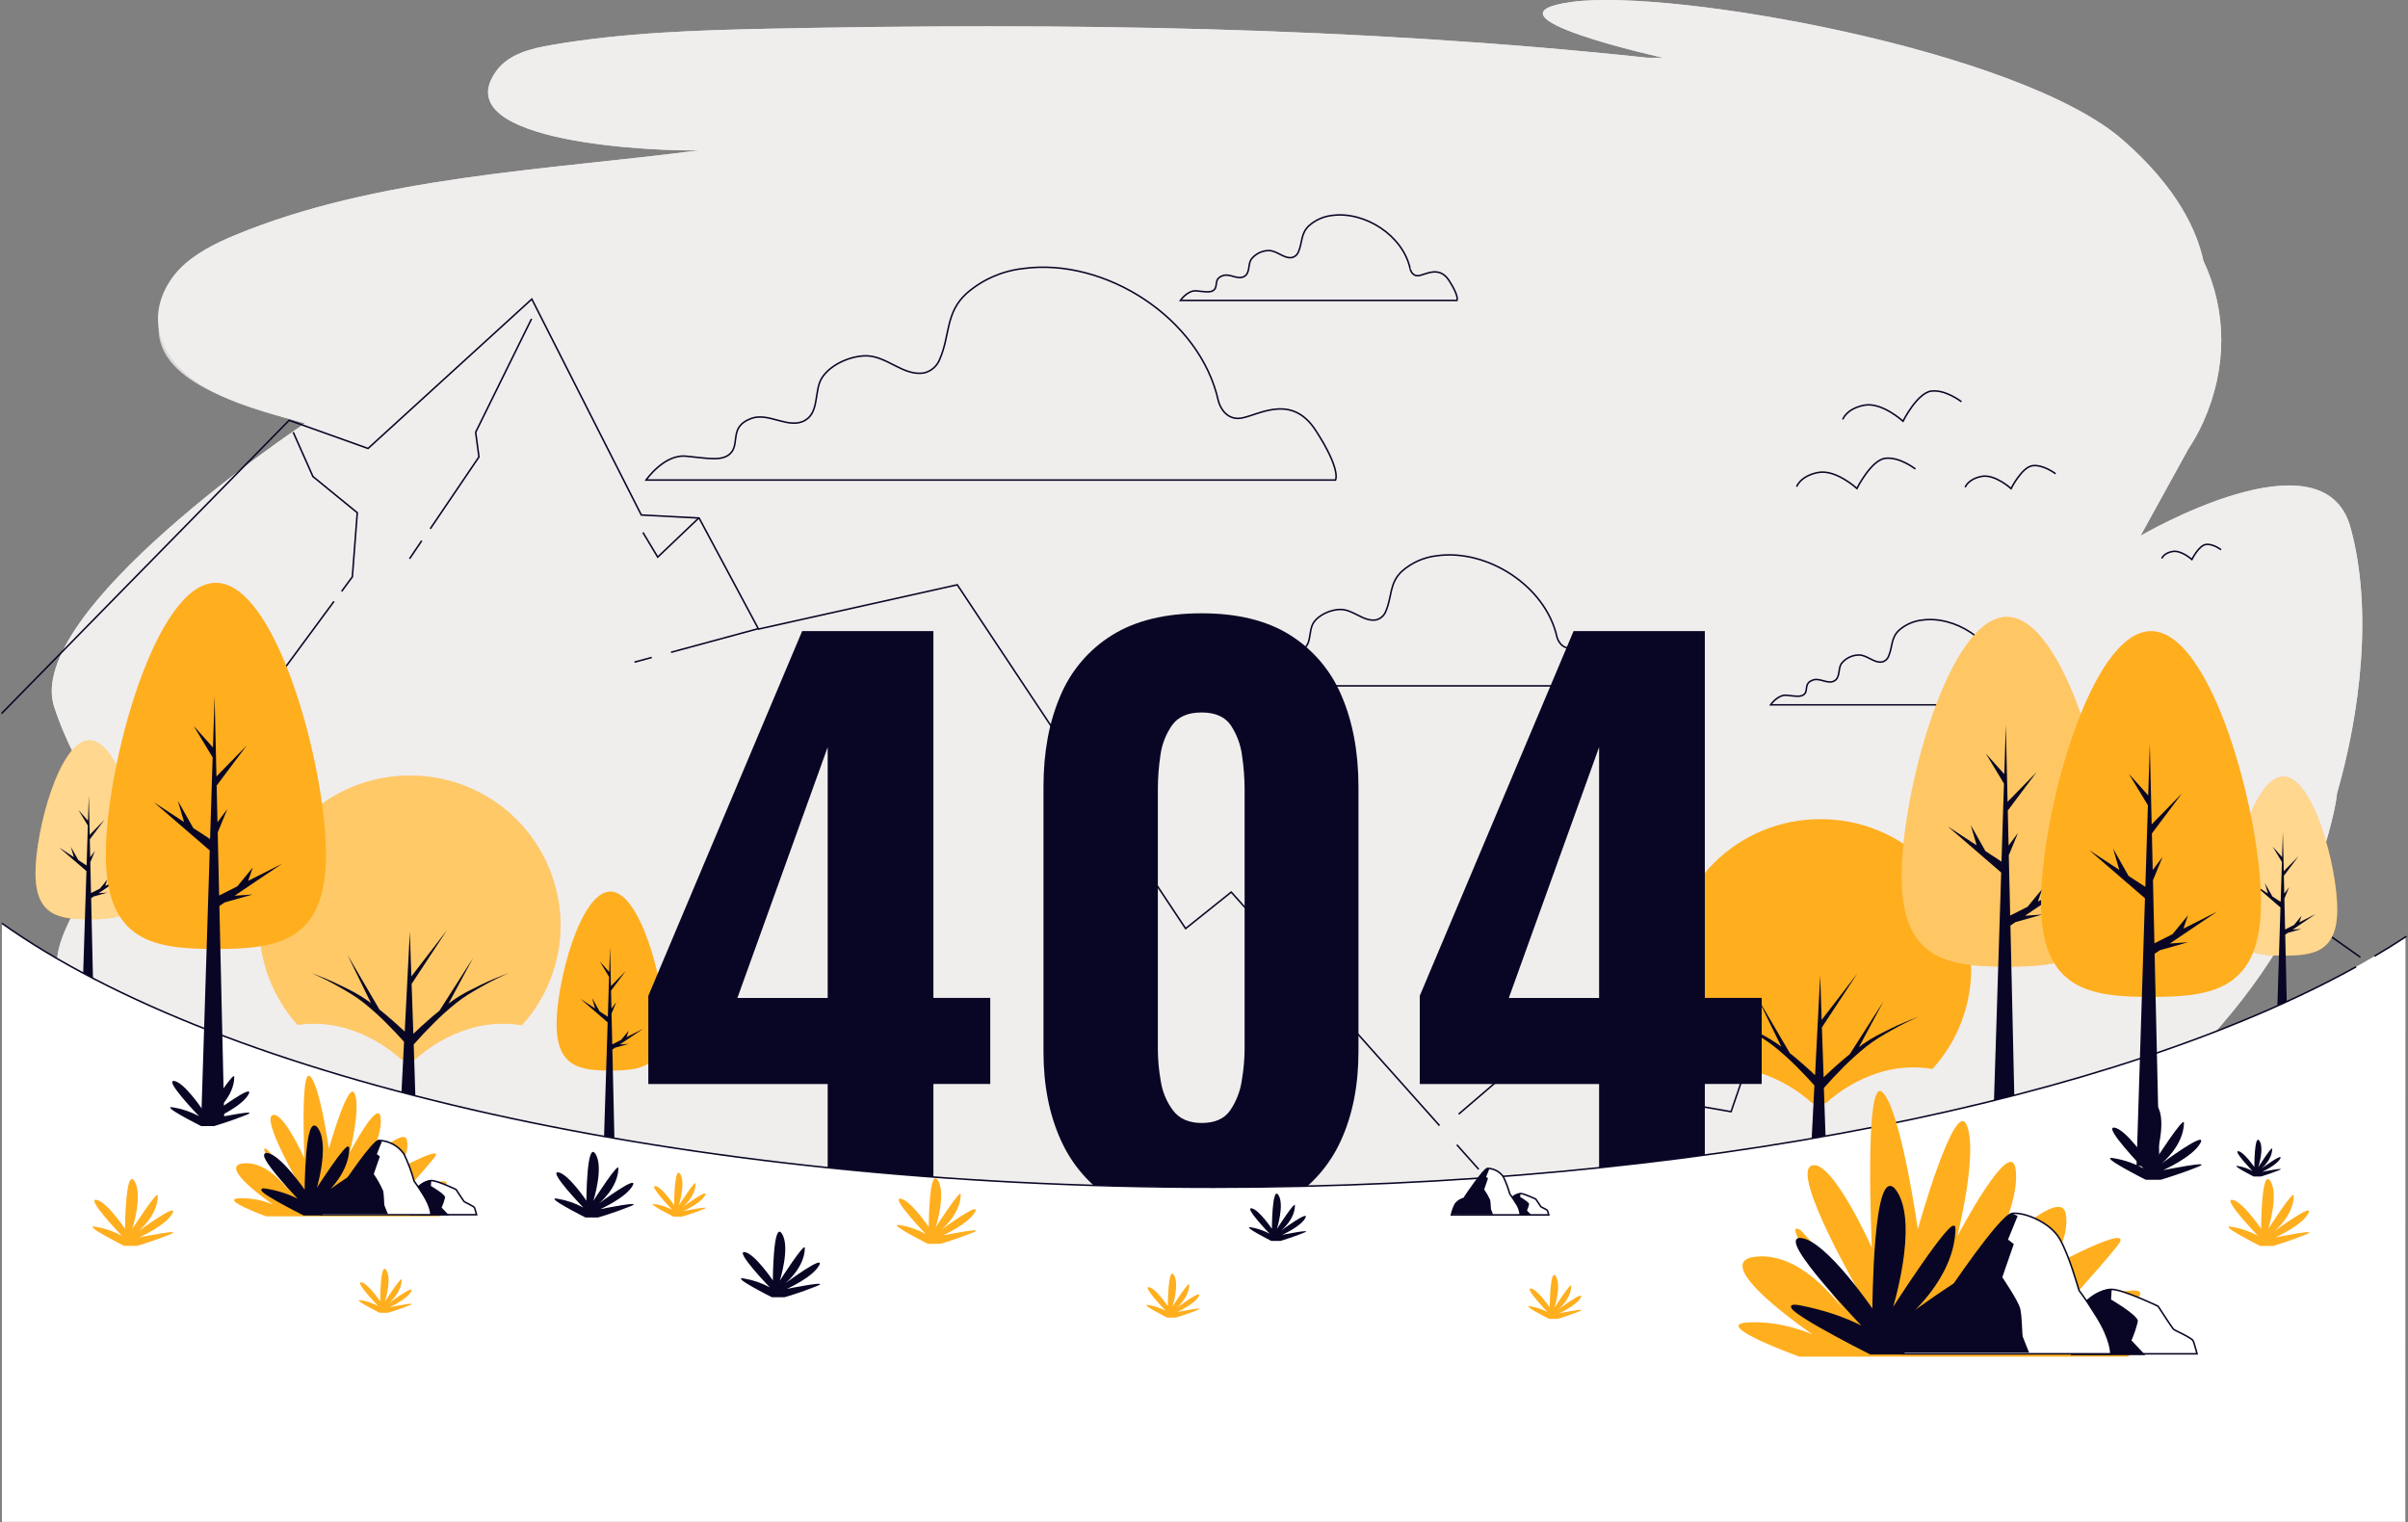 <svg width="1566" height="990" viewBox="0 0 1566 990" fill="none" xmlns="http://www.w3.org/2000/svg">
<rect x="0" y="0" width="1566" height="990" fill="#808080" stroke="none"/>
<g clip-path="url(#clip0_1_24)">
<path d="M1528.54 342.783C1510.74 278.683 1392.07 348.406 1392.07 348.406L1423.1 292.076C1426.86 286.41 1430.15 280.442 1432.93 274.233C1448.54 239.36 1448.33 202.07 1432.93 169.569C1428.68 149.851 1415.79 121.663 1380.26 90.765C1312.97 32.335 1087.53 -7.643 1022.27 1.233C957.018 10.11 1081.59 37.552 1081.59 37.552H1071.72C881.644 17.315 690.399 14.717 500.645 18.647C453.054 19.641 405.327 21.2 358.752 29.24C345.336 31.499 330.925 35.09 322.952 45.909C287.512 93.927 432.432 98.625 455.154 97.699C355.613 110.641 245.094 114.594 152.487 153.058C139.567 158.434 126.76 164.871 117.047 174.718C107.335 184.566 100.965 198.75 103.156 212.889C109.526 253.996 166.152 266.17 198.271 275.295C198.271 275.295 13.689 398.028 35.44 460.321C45.325 489.884 61.43 516.986 82.67 539.802C68.611 557.137 56.493 575.958 46.53 595.929C40.635 607.99 32.978 624.523 39.506 638.391C73.002 709.199 582.862 952.114 991.418 882.797C1099.97 864.389 1208.05 833.92 1303.12 780.075C1397.81 726.478 1494.3 637.962 1518.15 526.318C1518.94 522.637 1519.51 519.068 1519.91 515.612C1534.77 464.161 1543.43 396.402 1528.54 342.783Z" fill="#F0EDED"/>
<path opacity="0.8" d="M1528.54 342.783C1510.74 278.683 1392.07 348.406 1392.07 348.406L1423.1 292.076C1426.86 286.41 1430.15 280.442 1432.93 274.233C1448.54 239.36 1448.33 202.07 1432.93 169.569C1428.68 149.851 1415.79 121.663 1380.26 90.765C1312.97 32.335 1087.53 -7.643 1022.27 1.233C957.018 10.11 1081.59 37.552 1081.59 37.552H1071.72C881.644 17.315 690.399 14.717 500.645 18.647C453.054 19.641 405.327 21.2 358.752 29.24C345.335 31.499 330.925 35.09 322.952 45.909C287.512 93.927 432.432 98.625 455.154 97.699C355.613 110.641 245.094 114.594 152.487 153.058C139.567 158.434 126.76 164.871 117.047 174.718C107.335 184.566 103.495 198.569 103.156 212.889C102.253 250.789 163.17 264.837 198.271 275.295C198.271 275.295 13.689 398.028 35.44 460.321C45.325 489.884 61.43 516.986 82.67 539.802C68.611 557.137 56.493 575.958 46.53 595.929C40.635 607.99 32.978 624.523 39.506 638.391C73.002 709.199 582.862 952.114 991.418 882.797C1099.97 864.389 1208.05 833.92 1303.12 780.075C1397.81 726.478 1494.3 637.962 1518.15 526.318C1518.94 522.637 1519.51 519.068 1519.91 515.612C1534.77 464.161 1543.43 396.402 1528.54 342.783Z" fill="#F0EDED"/>
<path d="M1198.4 272.741C1198.4 272.741 1200.66 265.829 1212.22 263.526C1223.78 261.222 1237.59 273.893 1237.59 273.893C1237.59 273.893 1246.8 255.462 1256.02 254.31C1265.23 253.158 1275.6 261.222 1275.6 261.222" stroke="#080624" stroke-miterlimit="10"/>
<path d="M1168.42 316.482C1168.42 316.482 1170.68 309.571 1182.27 307.267C1193.85 304.963 1207.61 317.634 1207.61 317.634C1207.61 317.634 1216.82 299.181 1226.06 298.029C1235.3 296.877 1245.65 304.963 1245.65 304.963" stroke="#080624" stroke-miterlimit="10"/>
<path d="M1278.03 316.839C1278.03 316.839 1279.79 311.576 1288.58 309.815C1297.36 308.053 1307.86 317.72 1307.86 317.72C1307.86 317.72 1314.89 303.671 1321.89 302.813C1328.89 301.955 1336.82 308.076 1336.82 308.076" stroke="#080624" stroke-miterlimit="10"/>
<path d="M1405.89 363.144C1405.89 363.144 1407.04 359.688 1412.8 358.626C1418.56 357.565 1425.45 363.821 1425.45 363.821C1425.45 363.821 1429.97 354.606 1434.64 354.041C1439.32 353.477 1444.42 357.475 1444.42 357.475" stroke="#080624" stroke-miterlimit="10"/>
<path d="M792.298 260.513C780.395 207.029 718.709 167.141 664.974 174.685C651.45 176.268 638.723 181.915 628.473 190.88C614.741 203.505 617.993 217.825 611.194 233.477C610.356 235.704 608.986 237.692 607.202 239.267C605.418 240.842 603.276 241.956 600.962 242.512C587.591 244.77 576.817 231.467 563.287 231.377C553.168 231.377 540.226 236.888 534.579 245.629C529.316 253.76 532.998 267.966 523.534 273.365C512.94 279.418 500.088 267.921 488.637 272.077C474.429 277.249 480.889 287.594 475.717 294.054C470.544 300.513 460.222 297.916 445.992 296.628C431.762 295.341 420.152 312.145 420.152 312.145H868.53C868.53 312.145 872.415 305.685 855.61 279.824C838.805 253.963 815.563 272.077 805.218 272.077C794.873 272.077 792.298 260.536 792.298 260.513Z" stroke="#080624" stroke-miterlimit="10"/>
<path d="M917.025 174.545C912.259 153.088 887.526 137.074 865.955 140.146C860.523 140.816 855.42 143.115 851.319 146.741C845.808 151.823 847.118 157.56 844.385 163.839C844.043 164.729 843.49 165.522 842.774 166.152C842.058 166.781 841.2 167.227 840.274 167.453C834.921 168.379 830.584 162.935 825.163 162.935C822.932 162.949 820.735 163.473 818.738 164.468C816.741 165.462 814.999 166.9 813.644 168.672C811.543 171.925 813.011 177.707 809.126 179.785C804.88 182.224 799.707 177.526 795.122 179.288C789.408 181.343 792.005 185.499 789.927 188.096C787.849 190.694 783.716 189.655 778.024 189.135C772.332 188.616 767.656 195.347 767.656 195.347H947.54C947.54 195.347 949.076 192.749 942.345 182.382C935.614 172.015 926.286 179.288 922.017 179.288C917.748 179.288 917.048 174.545 917.025 174.545Z" stroke="#080624" stroke-miterlimit="10"/>
<path d="M1300.84 437.648C1296.05 416.168 1271.32 400.177 1249.75 403.249C1244.33 403.887 1239.22 406.146 1235.11 409.731C1229.6 414.79 1230.91 420.55 1228.18 426.829C1227.84 427.721 1227.29 428.516 1226.57 429.146C1225.85 429.776 1224.99 430.221 1224.06 430.443C1218.71 431.369 1214.38 425.925 1208.95 425.925C1206.73 425.94 1204.53 426.462 1202.53 427.452C1200.54 428.442 1198.79 429.874 1197.43 431.64C1195.33 434.915 1196.8 440.674 1192.92 442.775C1188.67 445.191 1183.5 440.516 1178.91 442.255C1173.22 444.333 1175.8 448.489 1173.74 451.064C1171.69 453.639 1167.51 452.622 1161.81 452.103C1156.12 451.583 1151.45 458.337 1151.45 458.337H1331.33C1331.33 458.337 1332.89 455.739 1326.14 445.372C1319.38 435.005 1310.08 442.255 1305.92 442.255C1301.76 442.255 1300.84 437.648 1300.84 437.648Z" stroke="#080624" stroke-miterlimit="10"/>
<path d="M1012.51 414.11C1005.19 381.225 967.331 356.719 934.264 361.417C925.954 362.385 918.134 365.85 911.835 371.354C903.41 379.124 905.397 387.933 901.219 397.554C900.696 398.915 899.852 400.129 898.759 401.092C897.665 402.056 896.355 402.741 894.94 403.088C886.718 404.489 880.1 396.312 871.788 396.312C865.554 396.312 857.603 399.7 854.147 405.076C850.917 410.067 853.153 418.786 847.371 422.106C840.866 425.832 832.961 418.763 825.936 421.315C817.195 424.5 821.17 430.847 817.985 434.867C814.8 438.887 808.476 437.239 799.735 436.448C790.994 435.657 783.924 445.979 783.924 445.979H1059.49C1059.49 445.979 1061.86 442.004 1051.54 426.126C1041.21 410.248 1026.94 421.36 1020.59 421.36C1014.24 421.36 1012.51 414.11 1012.51 414.11Z" stroke="#080624" stroke-miterlimit="10"/>
<path d="M1077.05 792.88C1077.05 792.88 1060.59 775.827 1065.22 776.346C1069.85 776.866 1078.48 789.605 1078.48 789.605C1078.48 789.605 1078.61 761.485 1082.7 767.651C1086.79 773.817 1081.77 789.74 1081.77 789.74C1081.77 789.74 1093.52 771.4 1093.5 774.404C1093.5 783.664 1084.46 790.892 1084.46 790.892C1084.46 790.892 1103.28 776.979 1100.27 782.625C1097.27 788.272 1085.16 793.602 1085.16 793.602C1085.16 793.602 1106.84 789.243 1099.14 792.315C1091.44 795.387 1084.12 797.51 1084.12 797.51H1078.11C1078.11 797.51 1057.65 787.233 1065.35 788.791C1069.45 789.512 1073.4 790.892 1077.05 792.88Z" fill="#080624"/>
<path d="M1294.56 739.568C1294.56 739.568 1281.73 726.288 1285.35 726.672C1288.96 727.056 1295.67 737.016 1295.67 737.016C1295.67 737.016 1295.67 715.108 1298.97 719.918C1302.26 724.729 1298.22 737.107 1298.22 737.107C1298.22 737.107 1307.37 722.832 1307.26 725.158C1307.26 732.386 1300.21 738.01 1300.21 738.01C1300.21 738.01 1314.85 727.169 1312.45 731.573C1310.06 735.977 1300.71 740.111 1300.71 740.111C1300.71 740.111 1317.58 736.723 1311.57 739.117C1305.56 741.511 1299.87 743.16 1299.87 743.16H1295.22C1295.22 743.16 1279.27 735.164 1285.28 736.384C1288.53 736.922 1291.67 737.999 1294.56 739.568Z" fill="#080624"/>
<path d="M1496.5 691.874C1496.5 691.874 1483.69 678.593 1487.28 678.977C1490.87 679.361 1497.63 689.322 1497.63 689.322C1497.63 689.322 1497.63 667.436 1500.9 672.224C1504.18 677.012 1500.18 689.412 1500.18 689.412C1500.18 689.412 1509.22 675.138 1509.22 677.487C1509.22 684.692 1502.17 690.316 1502.17 690.316C1502.17 690.316 1516.8 679.474 1514.41 683.878C1512.02 688.283 1502.64 692.416 1502.64 692.416C1502.64 692.416 1519.52 689.028 1513.53 691.422C1507.54 693.816 1501.83 695.465 1501.83 695.465H1497.15C1497.15 695.465 1481.34 687.47 1487.22 688.689C1490.47 689.223 1493.61 690.299 1496.5 691.874Z" fill="#080624"/>
<path d="M1239.09 800.692C1239.09 800.692 1223.78 784.882 1228.09 785.311C1232.41 785.74 1240.42 797.643 1240.42 797.643C1240.42 797.643 1240.42 771.488 1244.35 777.315C1248.28 783.142 1243.47 797.846 1243.47 797.846C1243.47 797.846 1254.41 780.793 1254.38 783.594C1254.38 792.199 1245.96 798.93 1245.96 798.93C1245.96 798.93 1263.44 785.966 1260.59 791.228C1257.75 796.491 1246.55 801.437 1246.55 801.437C1246.55 801.437 1266.69 797.372 1259.53 800.24C1252.37 803.109 1245.55 805.074 1245.55 805.074H1239.99C1239.99 805.074 1220.95 795.52 1228.11 796.965C1231.95 797.593 1235.66 798.853 1239.09 800.692Z" fill="#FFAE1E"/>
<path d="M936.153 731.938L800.72 580.091L771.041 603.829L622.553 380.27L493.287 409.068L454.64 336.86L417.055 334.872L345.861 194.476L239.362 291.619L188.022 273.302L1 463.998" stroke="#080624" stroke-miterlimit="10"/>
<path d="M961.639 760.351L947.432 744.428" stroke="#080624" stroke-miterlimit="10"/>
<path d="M423.847 427.526L412.641 430.554" stroke="#080624" stroke-miterlimit="10"/>
<path d="M492.94 408.846L436.404 424.159" stroke="#080624" stroke-miterlimit="10"/>
<path d="M279.814 343.849L311.482 297.118L309.336 281.082L345.679 207.337" stroke="#080624" stroke-miterlimit="10"/>
<path d="M266.346 363.339L274.276 351.613" stroke="#080624" stroke-miterlimit="10"/>
<path d="M217.2 391.052L165.859 460.663" stroke="#080624" stroke-miterlimit="10"/>
<path d="M190.678 281.03L203.507 309.872L232.351 333.407L229.144 375.079L222.164 384.565" stroke="#080624" stroke-miterlimit="10"/>
<path d="M454.507 336.774L427.741 362.274L418.119 346.238" stroke="#080624" stroke-miterlimit="10"/>
<path d="M1535.01 622.435L1327.16 475.851L1264.07 564.908L1186.13 538.934L1065.51 707.788L987.562 691.097L948.6 724.502" stroke="#080624" stroke-miterlimit="10"/>
<path d="M1327.16 475.851L1302.45 584.468L1273.31 571.707" stroke="#080624" stroke-miterlimit="10"/>
<path d="M1186.8 545.331L1125.77 722.904L1083.89 715.631" stroke="#080624" stroke-miterlimit="10"/>
<path d="M1183.89 532.682C1171.07 532.637 1158.37 535.118 1146.51 539.983C1134.65 544.848 1123.86 552.001 1114.77 561.035C1105.67 570.068 1098.45 580.805 1093.5 592.631C1088.56 604.458 1085.99 617.142 1085.95 629.961C1085.91 653.901 1094.77 677.002 1110.8 694.783C1122.38 693.12 1134.2 694.204 1145.29 697.945C1157.62 702.058 1168.97 708.688 1178.6 717.415H1187.37C1196.97 708.693 1208.29 702.063 1220.59 697.945C1232.22 694.049 1244.63 693.072 1256.73 695.099C1272.95 677.303 1281.94 654.086 1281.92 630.006C1281.88 617.176 1279.32 604.479 1274.37 592.642C1269.42 580.804 1262.19 570.058 1253.08 561.019C1243.98 551.979 1233.18 544.824 1221.31 539.961C1209.43 535.099 1196.72 532.625 1183.89 532.682Z" fill="#FFAE1E"/>
<path d="M1229.51 668.921C1226.5 670.426 1223.49 671.932 1220.48 673.438C1217.53 675.039 1214.68 676.796 1211.92 678.701L1208.89 680.959L1224.95 651.077L1202.93 685.544C1200.69 687.336 1198.49 689.165 1196.36 691.033C1192.8 694.134 1189.34 697.297 1185.97 700.519L1184.84 668.108L1207.88 633.054L1184.68 663.206L1183.73 634.138L1182.06 666.617L1180.41 699.164C1177.47 696.378 1174.46 693.653 1171.37 690.987C1168.96 688.887 1166.52 686.832 1163.99 684.821L1143.16 649.271L1158.45 680.643C1157.57 679.988 1156.72 679.356 1155.81 678.723C1153.06 676.808 1150.2 675.051 1147.25 673.46C1144.24 671.879 1141.23 670.374 1138.22 668.943C1132.19 665.998 1126.01 663.382 1119.7 661.106C1125.81 663.735 1131.76 666.706 1137.54 670.005C1140.43 671.631 1143.28 673.31 1146.08 675.042C1148.83 676.758 1151.48 678.636 1154.01 680.665C1159.04 684.702 1163.84 689.015 1168.39 693.585C1172.37 697.56 1176.25 701.648 1179.96 705.804L1177.86 747.114H1187.5L1186.12 707.475C1190.26 702.755 1194.66 698.079 1199.18 693.585C1203.73 689.015 1208.54 684.702 1213.57 680.665C1216.1 678.641 1218.75 676.764 1221.5 675.042C1224.3 673.31 1227.14 671.631 1230.03 670.005C1235.82 666.711 1241.78 663.74 1247.9 661.106C1241.64 663.38 1235.5 665.988 1229.51 668.921Z" fill="#080624"/>
<path d="M431.97 666.086C431.97 694.047 416.295 696.148 396.96 696.148C377.626 696.148 361.973 694.047 361.973 666.086C361.973 638.124 377.626 579.738 396.96 579.738C416.295 579.738 431.97 638.146 431.97 666.086Z" fill="#FFAE1E"/>
<path d="M408.869 678.805L403.087 679.189L418.175 669.025L407.401 674.469L408.869 670.222L403.945 676.208L398.185 679.144L397.711 659.065L400.783 651.634L397.643 655.812L397.372 644.181L406.972 631.397L397.304 641.29L396.717 615.677L396.198 632.052L390.054 625.208L396.107 635.214L395.294 661.165L389.941 657.665L385.062 649.014L387.005 655.767L377.428 649.488L395.181 664.802L392.493 750.02H399.789L398.253 682.464L399.947 681.312L408.869 678.805Z" fill="#080624"/>
<path d="M1373.46 569.874C1373.46 624.488 1342.83 628.598 1305.07 628.598C1267.3 628.598 1236.67 624.488 1236.67 569.874C1236.67 515.261 1267.3 401.132 1305.09 401.132C1342.88 401.132 1373.46 515.283 1373.46 569.874Z" fill="#FFAE1E"/>
<path opacity="0.31" d="M1373.46 569.874C1373.46 624.488 1342.83 628.598 1305.07 628.598C1267.3 628.598 1236.67 624.488 1236.67 569.874C1236.67 515.261 1267.3 401.132 1305.09 401.132C1342.88 401.132 1373.46 515.283 1373.46 569.874Z" fill="white"/>
<path d="M1328.2 594.697L1316.89 595.488L1346.34 575.612L1325.31 586.25L1328.2 577.938L1318.58 589.66L1307.29 595.352L1306.38 556.142L1312.37 541.642L1306.25 549.796L1305.73 527.074L1324.48 502.071L1305.59 521.382L1304.46 471.354L1303.45 503.381L1291.41 489.965L1303.24 509.524L1301.64 560.276L1291.18 553.432L1281.65 536.515L1285.47 549.683L1266.74 537.441L1301.44 567.368L1296.18 733.873H1310.45L1307.45 601.857L1310.74 599.621L1328.2 594.697Z" fill="#080624"/>
<path d="M1519.98 591.357C1519.98 619.296 1504.31 621.397 1484.97 621.397C1465.64 621.397 1449.96 619.296 1449.96 591.357C1449.96 563.418 1465.64 504.987 1484.97 504.987C1504.31 504.987 1519.98 563.418 1519.98 591.357Z" fill="#FFAE1E"/>
<path opacity="0.5" d="M1519.98 591.357C1519.98 619.296 1504.31 621.397 1484.97 621.397C1465.64 621.397 1449.96 619.296 1449.96 591.357C1449.96 563.418 1465.64 504.987 1484.97 504.987C1504.31 504.987 1519.98 563.418 1519.98 591.357Z" fill="white"/>
<path d="M1496.77 604.08L1490.99 604.486L1506.05 594.322L1495.28 599.766L1496.77 595.497L1491.84 601.505L1486.06 604.418L1485.61 584.362L1488.66 576.931L1485.54 581.109L1485.27 569.478L1494.87 556.671L1485.2 566.564L1484.62 540.951L1484.1 557.349L1477.95 550.483L1484.01 560.488L1483.19 586.462L1477.82 582.962L1472.94 574.311L1474.9 581.042L1465.33 574.785L1483.06 590.099L1480.39 675.317H1487.69L1486.15 607.739L1487.82 606.609L1496.77 604.08Z" fill="#080624"/>
<path d="M93.108 567.754C93.108 595.693 77.433 597.794 58.098 597.794C38.763 597.794 23.088 595.693 23.088 567.754C23.088 539.815 38.763 481.384 58.098 481.384C77.433 481.384 93.108 539.815 93.108 567.754Z" fill="#FFAE1E"/>
<path opacity="0.5" d="M93.108 567.754C93.108 595.693 77.433 597.794 58.098 597.794C38.763 597.794 23.088 595.693 23.088 567.754C23.088 539.815 38.763 481.384 58.098 481.384C77.433 481.384 93.108 539.815 93.108 567.754Z" fill="white"/>
<path d="M69.894 580.417L64.112 580.824L79.178 570.66L68.426 576.103L69.894 571.834L64.97 577.842L59.188 580.756L58.736 560.677L61.786 553.268L58.669 557.447L58.398 545.792L67.997 533.009L58.33 542.901L57.743 517.289L57.223 533.686L51.079 526.82L57.133 536.826L56.32 562.8L50.944 559.299L46.065 550.648L48.03 557.379L38.453 551.123L56.207 566.414L53.496 651.631H60.814L59.279 584.076L60.95 582.947L69.894 580.417Z" fill="#080624"/>
<path d="M266.612 504.336C240.729 504.252 215.872 514.45 197.506 532.688C179.14 550.926 168.77 575.71 168.674 601.592C168.631 625.533 177.486 648.636 193.52 666.415C205.043 664.778 216.79 665.845 227.83 669.532C240.159 673.654 251.502 680.283 261.146 689.001H269.909C279.549 680.277 290.893 673.648 303.226 669.532C314.857 665.636 327.267 664.658 339.365 666.686C355.587 648.89 364.569 625.672 364.55 601.592C364.505 588.776 361.937 576.094 356.991 564.27C352.045 552.446 344.818 541.712 335.724 532.681C326.63 523.65 315.845 516.499 303.987 511.635C292.129 506.772 279.429 504.291 266.612 504.336Z" fill="#FFAE1E"/>
<path opacity="0.33" d="M266.612 504.336C240.729 504.252 215.872 514.45 197.506 532.688C179.14 550.926 168.77 575.71 168.674 601.592C168.631 625.533 177.486 648.636 193.52 666.415C205.043 664.778 216.79 665.845 227.83 669.532C240.159 673.654 251.502 680.283 261.146 689.001H269.909C279.549 680.277 290.893 673.648 303.226 669.532C314.857 665.636 327.267 664.658 339.365 666.686C355.587 648.89 364.569 625.672 364.55 601.592C364.505 588.776 361.937 576.094 356.991 564.27C352.045 552.446 344.818 541.712 335.724 532.681C326.63 523.65 315.845 516.499 303.987 511.635C292.129 506.772 279.429 504.291 266.612 504.336Z" fill="white"/>
<path d="M312.274 640.633C309.269 642.101 306.288 643.592 303.239 645.15C300.289 646.751 297.431 648.515 294.678 650.436C293.662 651.136 292.668 651.881 291.651 652.694L307.711 622.813L285.779 657.257C283.52 659.041 281.261 660.893 279.206 662.745C275.667 665.832 272.204 669.001 268.816 672.254L267.687 639.82L290.725 604.766L267.528 634.919L266.535 605.895L264.863 638.374L263.214 670.808C260.278 668.038 257.266 665.312 254.179 662.632C251.763 660.532 249.323 658.476 246.793 656.489L225.968 620.915L241.26 652.288C240.379 651.655 239.52 651 238.617 650.39C235.871 648.46 233.012 646.695 230.056 645.105C227.12 643.524 224.138 642.033 221.021 640.588C214.994 637.643 208.811 635.027 202.5 632.75C208.606 635.389 214.563 638.36 220.344 641.649C223.235 643.276 226.081 644.955 228.882 646.686C231.637 648.408 234.291 650.286 236.832 652.31C241.858 656.354 246.654 660.675 251.198 665.252C255.173 669.205 259.058 673.293 262.763 677.449L260.662 718.759H270.307L269.064 679.165C273.198 674.445 277.602 669.792 282.142 665.297C286.681 660.714 291.478 656.393 296.508 652.355C299.041 650.331 301.688 648.454 304.436 646.731C307.237 645 310.083 643.321 312.974 641.695C318.765 638.409 324.729 635.439 330.84 632.796C324.514 635.071 318.316 637.687 312.274 640.633Z" fill="#080624"/>
<path d="M538.271 794.515V704.915H421.631V647.546L521.669 410.391H607.026V648.901H644.001V704.847H607.026V794.447L538.271 794.515ZM479.544 648.969H538.271V485.851L479.544 648.969Z" fill="#080624"/>
<path d="M781.426 794.726C758.342 794.726 739.218 789.991 724.055 780.519C709.017 771.186 697.121 757.56 689.903 741.4C682.374 724.837 678.609 705.631 678.609 683.783V511.675C678.609 489.225 682.246 469.545 689.519 452.635C696.334 436.251 708.101 422.407 723.174 413.041C738.352 403.555 757.792 398.812 781.494 398.812C804.894 398.812 824.101 403.555 839.114 413.041C854.07 422.48 865.745 436.308 872.542 452.635C879.8 469.56 883.437 489.24 883.452 511.675V683.783C883.452 705.601 879.688 724.807 872.159 741.4C864.91 757.576 852.974 771.203 837.894 780.519C822.715 789.991 803.893 794.726 781.426 794.726ZM781.426 730.242C789.964 730.242 796.13 727.577 799.925 722.179C803.873 716.436 806.468 709.872 807.514 702.981C808.713 696.171 809.348 689.274 809.411 682.36V513.098C809.382 505.795 808.823 498.503 807.74 491.28C806.844 484.244 804.331 477.511 800.399 471.607C796.605 466.066 790.28 463.296 781.426 463.296C772.572 463.296 766.172 466.066 762.227 471.607C758.149 477.458 755.545 484.207 754.638 491.28C753.562 498.504 753.011 505.795 752.989 513.098V682.36C753.03 689.275 753.665 696.174 754.886 702.981C755.933 709.948 758.696 716.545 762.927 722.179C767.083 727.577 773.249 730.242 781.426 730.242Z" fill="#080624"/>
<path d="M1039.95 794.515V704.915H923.314V647.546L1023.35 410.391H1108.71V648.901H1145.68V704.847H1108.71V794.447L1039.95 794.515ZM981.228 648.969H1039.95V485.851L981.228 648.969Z" fill="#080624"/>
<path d="M1564.36 609.324C1416.68 706.129 1125.06 771.945 789.392 771.945C443.447 771.945 144.235 701.928 1.236 600.29V989.609H1564.27L1564.36 609.324Z" fill="white"/>
<path d="M1532.28 628.67C1376.84 714.836 1102.22 772.047 789.392 772.047C443.447 772.047 144.235 702.03 1.236 600.392" stroke="#080624" stroke-miterlimit="10"/>
<path d="M1565 608.853C1558.36 613.235 1551.42 617.549 1544.18 621.795" stroke="#080624" stroke-miterlimit="10"/>
<path d="M1470.4 586.858C1470.4 643.956 1438.37 648.27 1398.89 648.27C1359.4 648.27 1327.35 643.956 1327.35 586.858C1327.35 529.76 1359.38 410.392 1398.89 410.392C1438.39 410.392 1470.4 529.76 1470.4 586.858Z" fill="#FFAE1E"/>
<path d="M1422.93 612.73L1411.11 613.543L1441.92 592.764L1419.92 603.899L1422.93 595.203L1412.88 607.445L1401.09 613.408L1400.14 572.414L1406.39 557.236L1399.98 565.774L1399.44 541.99L1419.04 515.858L1399.3 536.073L1398.1 483.74L1397.06 517.236L1384.48 503.21L1396.86 523.673L1395.19 576.705L1384.24 569.568L1374.25 551.883L1378.25 565.661L1358.69 552.854L1394.94 584.136L1389.45 758.254H1404.38L1401.22 620.206L1404.68 617.88L1422.93 612.73Z" fill="#080624"/>
<path d="M1393.94 759.783C1393.94 759.783 1367.56 732.432 1374.96 733.267C1382.37 734.103 1396.24 754.543 1396.24 754.543C1396.24 754.543 1396.42 709.371 1403.02 719.332C1409.61 729.292 1401.5 754.724 1401.5 754.724C1401.5 754.724 1420.34 725.362 1420.3 730.15C1420.16 744.99 1405.77 756.599 1405.77 756.599C1405.77 756.599 1435.93 734.261 1430.98 743.318C1426.03 752.375 1406.77 760.935 1406.77 760.935C1406.77 760.935 1441.53 753.934 1429.17 758.857C1416.82 763.781 1405.1 767.192 1405.1 767.192H1395.5C1395.5 767.192 1362.68 750.726 1375.03 753.211C1381.65 754.346 1388.04 756.566 1393.94 759.783Z" fill="#080624"/>
<path d="M129.472 725.864C129.472 725.864 106.637 702.193 113.164 702.916C119.692 703.639 131.55 721.324 131.55 721.324C131.55 721.324 131.731 682.317 137.423 690.855C143.115 699.393 136.113 721.482 136.113 721.482C136.113 721.482 152.398 696.072 152.353 700.228C152.353 713.057 139.817 723.108 139.817 723.108C139.817 723.108 165.883 703.797 161.614 711.612C157.345 719.427 140.676 726.857 140.676 726.857C140.676 726.857 170.739 720.782 160.055 725.051C149.372 729.319 139.207 732.256 139.207 732.256H130.782C130.782 732.256 102.413 718.026 113.097 720.172C118.831 721.156 124.364 723.079 129.472 725.864Z" fill="#080624"/>
<path d="M211.996 555.64C211.996 612.783 179.945 617.097 140.395 617.097C100.845 617.097 68.816 612.874 68.816 555.64C68.816 498.407 100.868 378.971 140.395 378.971C179.923 378.971 211.996 498.565 211.996 555.64Z" fill="#FFAE1E"/>
<path d="M164.405 581.651L152.57 582.464L183.424 561.662L161.379 572.797L164.405 564.101L154.331 576.366L142.518 582.329L141.592 541.289L147.849 526.111L141.434 534.649L140.892 510.843L160.52 484.688L140.756 504.903L139.559 452.525L138.498 486.043L125.917 472.017L138.294 492.503L136.623 545.603L125.668 538.443L115.685 520.736L119.683 534.536L100.1 521.707L136.397 553.012L130.886 727.332H145.839L142.676 589.127L146.132 586.801L164.405 581.651Z" fill="#080624"/>
<path d="M379.359 785.257C379.359 785.257 356.524 761.609 362.939 762.31C369.353 763.01 381.347 780.718 381.347 780.718C381.347 780.718 381.505 741.711 387.197 750.271C392.889 758.831 385.887 780.876 385.887 780.876C385.887 780.876 402.172 755.466 402.15 759.622C402.037 772.451 389.591 782.502 389.591 782.502C389.591 782.502 415.68 763.191 411.411 771.005C407.142 778.82 390.45 786.251 390.45 786.251C390.45 786.251 420.513 780.175 409.83 784.467C399.146 788.758 388.982 791.672 388.982 791.672H380.692C380.692 791.672 352.3 777.42 362.984 779.566C368.72 780.544 374.253 782.467 379.359 785.257Z" fill="#080624"/>
<path d="M500.623 837.137C500.623 837.137 477.788 813.489 484.202 814.19C490.617 814.89 502.611 832.597 502.611 832.597C502.611 832.597 502.769 793.591 508.461 802.151C514.153 810.711 507.151 832.755 507.151 832.755C507.151 832.755 523.436 807.346 523.414 811.502C523.301 824.331 510.855 834.382 510.855 834.382C510.855 834.382 536.943 815.07 532.674 822.885C528.405 830.7 511.713 838.131 511.713 838.131C511.713 838.131 541.777 832.055 531.093 836.347C520.409 840.638 510.245 843.552 510.245 843.552H501.956C501.956 843.552 473.564 829.3 484.247 831.445C489.983 832.424 495.517 834.347 500.623 837.137Z" fill="#080624"/>
<path d="M825.697 802.287C825.697 802.287 809.231 785.212 813.861 785.731C818.491 786.251 827.142 799.012 827.142 799.012C827.142 799.012 827.255 770.869 831.366 777.035C835.477 783.202 830.417 799.125 830.417 799.125C830.417 799.125 842.163 780.807 842.14 783.789C842.14 793.049 833.105 800.299 833.105 800.299C833.105 800.299 851.92 786.364 848.916 792.01C845.912 797.657 833.805 803.01 833.805 803.01C833.805 803.01 855.489 798.628 847.787 801.7C840.085 804.771 832.744 806.917 832.744 806.917H826.758C826.758 806.917 806.272 796.64 813.974 798.176C818.08 798.895 822.041 800.284 825.697 802.287Z" fill="#080624"/>
<path d="M1464.85 761.469C1464.85 761.469 1452.05 748.188 1455.64 748.595C1459.23 749.001 1466.07 758.894 1466.07 758.894C1466.07 758.894 1466.07 737.008 1469.37 741.819C1472.67 746.63 1468.65 758.984 1468.65 758.984C1468.65 758.984 1477.68 744.733 1477.68 747.059C1477.68 754.264 1470.66 759.911 1470.66 759.911C1470.66 759.911 1485.3 749.069 1482.88 753.451C1480.46 757.833 1471.13 762.011 1471.13 762.011C1471.13 762.011 1488.01 758.6 1482 760.995C1475.99 763.389 1470.3 765.06 1470.3 765.06H1465.64C1465.64 765.06 1449.83 757.065 1455.71 758.284C1458.91 758.839 1462 759.915 1464.85 761.469Z" fill="#080624"/>
<path d="M602.006 802.392C602.006 802.392 579.193 778.744 585.585 779.444C591.977 780.144 603.993 797.852 603.993 797.852C603.993 797.852 604.151 758.845 609.843 767.406C615.535 775.966 608.556 798.01 608.556 798.01C608.556 798.01 624.841 772.6 624.796 776.756C624.683 789.585 612.26 799.636 612.26 799.636C612.26 799.636 638.326 780.325 634.057 788.14C629.788 795.955 613.119 803.385 613.119 803.385C613.119 803.385 643.16 797.31 632.498 801.601C621.837 805.893 611.65 808.806 611.65 808.806H603.384C603.384 808.806 574.992 794.554 585.675 796.7C591.395 797.683 596.914 799.607 602.006 802.392Z" fill="#FFAE1E"/>
<path d="M437.145 786.648C437.145 786.648 421.831 770.837 426.145 771.266C430.459 771.696 438.387 783.711 438.387 783.711C438.387 783.711 438.5 757.579 442.317 763.384C446.134 769.189 441.436 783.915 441.436 783.915C441.436 783.915 452.368 766.885 452.346 769.663C452.346 778.268 443.921 784.999 443.921 784.999C443.921 784.999 461.403 772.057 458.535 777.297C455.666 782.537 444.508 787.529 444.508 787.529C444.508 787.529 464.656 783.463 457.496 786.309C450.335 789.155 443.514 791.142 443.514 791.142H437.958C437.958 791.142 418.917 781.611 426.077 783.034C429.941 783.617 433.681 784.838 437.145 786.648Z" fill="#FFAE1E"/>
<path d="M245.916 849.267C245.916 849.267 230.624 833.457 234.916 833.886C239.207 834.315 247.248 846.218 247.248 846.218C247.248 846.218 247.248 820.086 251.178 825.891C255.109 831.695 250.297 846.422 250.297 846.422C250.297 846.422 261.23 829.392 261.207 832.17C261.207 840.775 252.782 847.506 252.782 847.506C252.782 847.506 270.287 834.564 267.419 839.804C264.55 845.044 253.369 850.035 253.369 850.035C253.369 850.035 273.517 845.97 266.357 848.816C259.197 851.662 252.375 853.649 252.375 853.649H246.819C246.819 853.649 227.778 844.118 234.938 845.541C238.778 846.169 242.487 847.428 245.916 849.267Z" fill="#FFAE1E"/>
<path d="M758.134 852.405C758.134 852.405 742.82 836.594 747.134 837.023C751.449 837.453 759.467 849.355 759.467 849.355C759.467 849.355 759.58 823.223 763.397 829.028C767.214 834.833 762.516 849.559 762.516 849.559C762.516 849.559 773.448 832.529 773.426 835.307C773.426 843.912 765.001 850.643 765.001 850.643C765.001 850.643 782.483 837.701 779.615 842.941C776.746 848.181 765.588 853.173 765.588 853.173C765.588 853.173 785.736 849.107 778.576 851.976C771.416 854.844 764.594 856.786 764.594 856.786H759.038C759.038 856.786 739.997 847.255 747.157 848.678C750.993 849.319 754.701 850.577 758.134 852.405Z" fill="#FFAE1E"/>
<path d="M1006.52 853.247C1006.52 853.247 991.23 837.436 995.521 837.865C999.813 838.294 1007.85 850.197 1007.85 850.197C1007.85 850.197 1007.97 824.043 1011.78 829.87C1015.6 835.697 1010.93 850.401 1010.93 850.401C1010.93 850.401 1021.84 833.371 1021.81 836.149C1021.81 844.754 1013.39 851.485 1013.39 851.485C1013.39 851.485 1030.89 838.543 1028.02 843.783C1025.16 849.023 1013.97 853.992 1013.97 853.992C1013.97 853.992 1034.12 849.926 1026.96 852.795C1019.8 855.663 1012.98 857.628 1012.98 857.628H1007.42C1007.42 857.628 988.384 848.074 995.544 849.52C999.383 850.148 1003.09 851.407 1006.52 853.247Z" fill="#FFAE1E"/>
<path d="M1468.44 803.624C1468.44 803.624 1445.13 779.479 1451.68 780.202C1458.23 780.925 1470.45 798.994 1470.45 798.994C1470.45 798.994 1470.63 759.174 1476.43 767.892C1482.24 776.611 1475.12 799.152 1475.12 799.152C1475.12 799.152 1491.75 773.223 1491.7 777.446C1491.7 790.569 1478.9 800.801 1478.9 800.801C1478.9 800.801 1505.5 781.083 1501.14 789.078C1496.78 797.074 1479.78 804.64 1479.78 804.64C1479.78 804.64 1510.45 798.452 1499.56 802.811C1488.68 807.17 1478.26 810.174 1478.26 810.174H1469.79C1469.79 810.174 1440.81 795.628 1451.72 797.797C1457.58 798.808 1463.22 800.776 1468.44 803.624Z" fill="#FFAE1E"/>
<path d="M79.294 803.613C79.294 803.613 55.984 779.468 62.534 780.191C69.084 780.914 81.304 798.983 81.304 798.983C81.304 798.983 81.552 759.163 87.357 767.927C93.162 776.69 86.07 799.141 86.07 799.141C86.07 799.141 102.694 773.212 102.671 777.435C102.671 790.558 89.864 800.789 89.864 800.789C89.864 800.789 116.472 781.072 112.113 789.067C107.753 797.063 90.587 804.629 90.587 804.629C90.587 804.629 121.283 798.441 110.373 802.8C99.464 807.159 89.096 810.163 89.096 810.163H80.716C80.716 810.163 51.737 795.617 62.647 797.786C68.476 798.809 74.099 800.778 79.294 803.613Z" fill="#FFAE1E"/>
<path d="M194.189 769.519C194.189 769.519 170.337 728.389 177.136 725.205C183.935 722.02 198.007 753.325 198.007 753.325C198.007 753.325 195.274 694.375 201.621 699.818C207.968 705.261 213.885 746.978 213.885 746.978C213.885 746.978 226.579 701.625 230.668 711.156C234.756 720.688 227.392 749.553 227.392 749.553C227.392 749.553 245.62 714.815 247.45 726.153C249.279 737.492 238.822 756.103 238.822 756.103C238.822 756.103 262.877 732.071 264.684 741.58C266.491 751.089 258.337 760.643 258.337 760.643C258.337 760.643 290.094 743.409 282.37 752.918C274.645 762.427 263.329 774.691 263.329 774.691C263.329 774.691 293.708 763.805 290.094 770.174C286.48 776.543 272.838 783.319 272.838 783.319C272.838 783.319 297.684 778.802 295.064 782.868C292.526 786.049 289.472 788.783 286.029 790.953H173.093C173.093 790.953 143.165 780.135 155.023 779.231C162.763 778.893 170.48 780.29 177.61 783.319C177.61 783.319 140.839 758.316 158.185 756.509C175.532 754.703 189.491 776.476 189.491 776.476C189.491 776.476 165.007 741.986 173.68 747.43L194.189 769.519Z" fill="#FFAE1E"/>
<path d="M195.894 781.204C195.894 781.204 165.131 749.289 173.736 750.261C182.342 751.232 198.582 775.105 198.582 775.105C198.582 775.105 198.808 722.502 206.488 734.021C214.167 745.54 204.726 775.331 204.726 775.331C204.726 775.331 226.703 741.068 226.658 746.647C226.5 763.97 209.718 777.522 209.718 777.522C209.718 777.522 244.908 751.458 239.081 762.028C233.253 772.598 210.847 782.582 210.847 782.582C210.847 782.582 251.504 774.405 236.98 780.165C222.457 785.924 208.859 789.877 208.859 789.877H197.566C197.566 789.877 159.168 770.679 173.691 773.547C181.462 774.864 188.964 777.451 195.894 781.204Z" fill="#080624" stroke="#080624" stroke-miterlimit="10"/>
<path d="M1210.07 841.872C1210.07 841.872 1164.9 764.108 1177.84 758.1C1190.78 752.092 1217.3 811.268 1217.3 811.268C1217.3 811.268 1212.15 699.805 1224.08 710.104C1236 720.403 1247.23 799.252 1247.23 799.252C1247.23 799.252 1271.24 713.537 1278.96 731.493C1286.69 749.449 1272.86 804.04 1272.86 804.04C1272.86 804.04 1307.31 738.404 1310.74 759.839C1314.18 781.273 1294.46 816.44 1294.46 816.44C1294.46 816.44 1339.9 770.996 1343.34 788.998C1346.77 806.999 1331.32 825 1331.32 825C1331.32 825 1391.33 792.431 1376.77 810.432C1362.2 828.433 1340.76 851.471 1340.76 851.471C1340.76 851.471 1398.2 830.895 1391.33 842.888C1384.47 854.882 1358.76 867.733 1358.76 867.733C1358.76 867.733 1405.93 859.173 1400.78 866.875C1395.63 874.577 1383.65 882.166 1383.65 882.166H1170.12C1170.12 882.166 1113.54 861.725 1135.83 860.031C1158.12 858.337 1178.74 867.733 1178.74 867.733C1178.74 867.733 1109.31 820.573 1141.88 817.163C1174.45 813.752 1201.04 854.882 1201.04 854.882C1201.04 854.882 1154.76 789.72 1171.04 799.997L1210.07 841.872Z" fill="#FFAE1E"/>
<path d="M1213.11 864.012C1213.11 864.012 1154.91 803.706 1171.24 805.513C1187.57 807.32 1218.15 852.425 1218.15 852.425C1218.15 852.425 1218.58 753.045 1233.1 774.796C1247.63 796.546 1229.78 852.854 1229.78 852.854C1229.78 852.854 1271.3 788.077 1271.21 798.647C1270.92 831.374 1239.23 856.987 1239.23 856.987C1239.23 856.987 1305.7 807.727 1294.81 827.625C1283.93 847.524 1241.42 866.473 1241.42 866.473C1241.42 866.473 1318.05 851.024 1290.81 861.956C1263.57 872.888 1237.67 880.319 1237.67 880.319H1216.5C1216.5 880.319 1144.11 844.023 1171.33 849.466C1198.55 854.909 1213.11 864.012 1213.11 864.012Z" fill="#080624" stroke="#080624" stroke-miterlimit="10"/>
<path d="M271.989 771.839C271.989 771.839 276.506 767.683 280.549 767.683C284.592 767.683 296.586 773.488 296.586 773.488C296.586 773.488 301.42 780.941 301.849 781.37C302.278 781.8 308.241 784.352 308.625 785.391C309.009 786.43 309.935 789.908 309.935 789.908H273.073L266.297 772.042L271.989 771.839Z" fill="white" stroke="#080624" stroke-miterlimit="10"/>
<path d="M280.461 767.687L280.235 771.187C280.235 771.187 289.699 776.699 289.474 778.664C288.928 780.927 288.171 783.135 287.215 785.259L292.048 790.318H266.412L268.377 775.14C268.377 775.14 273.866 767.235 280.461 767.687Z" fill="#080624"/>
<path d="M223.851 769.696C223.851 769.696 242.305 742.027 246.439 741.576C249.643 741.674 252.78 742.519 255.6 744.045C258.419 745.57 260.843 747.733 262.679 750.362C265.416 756.003 267.624 761.885 269.274 767.934C269.5 768.611 270.381 769.041 275.418 777.172C280.455 785.303 280.252 789.91 280.252 789.91H209.012C209.857 785.926 211.256 782.079 213.168 778.482C215.4 775.676 218.484 773.67 221.954 772.767L223.851 769.696Z" fill="white" stroke="#080624" stroke-miterlimit="10"/>
<path d="M252.295 789.46C252.295 789.46 250.33 784.627 250.036 783.949C249.743 783.271 249.833 776.925 249.155 774.305C247.468 770.505 245.434 766.868 243.08 763.441L247.032 752.012L245.067 750.476L248.342 742.345L246.513 741.487C242.176 742.277 223.926 769.584 223.926 769.584L221.938 772.656C218.468 773.559 215.384 775.564 213.152 778.37C211.281 781.825 209.912 785.529 209.086 789.37L252.295 789.46Z" fill="#080624"/>
<path d="M983.373 778.722C984.867 777.337 986.737 776.425 988.748 776.102C991.233 776.102 998.8 779.761 998.8 779.761C998.8 779.761 1001.83 784.413 1002.1 784.707C1002.37 785.001 1006.1 786.559 1006.37 787.214C1006.64 787.869 1007.2 790.015 1007.2 790.015H984.073L979.781 778.722H983.373Z" fill="white" stroke="#080624" stroke-miterlimit="10"/>
<path d="M988.789 776.099L988.654 778.358C988.654 778.358 994.572 781.791 994.436 783.033C994.109 784.452 993.648 785.836 993.058 787.167L996.085 790.351H979.98L981.2 780.843C981.2 780.843 984.656 775.828 988.789 776.099Z" fill="#080624"/>
<path d="M953.317 777.361C953.317 777.361 964.882 760.015 967.502 759.744C969.513 759.799 971.483 760.327 973.253 761.284C975.022 762.242 976.542 763.602 977.689 765.255C979.407 768.792 980.791 772.482 981.822 776.277C981.958 776.683 982.5 776.954 985.685 782.059C987.405 784.389 988.452 787.147 988.711 790.032H943.898C944.434 787.535 945.316 785.125 946.519 782.872C947.911 781.107 949.849 779.852 952.03 779.303L953.317 777.361Z" fill="white" stroke="#080624" stroke-miterlimit="10"/>
<path d="M971.001 789.739C971.001 789.739 969.759 786.713 969.623 786.306C969.488 785.9 969.487 781.902 969.081 780.231C968.007 777.857 966.714 775.589 965.219 773.455L967.703 766.272L966.461 765.324L968.516 760.219L967.364 759.677C964.654 760.174 953.247 777.294 953.247 777.294L952.005 779.237C949.824 779.786 947.887 781.04 946.494 782.806C945.311 784.965 944.452 787.286 943.941 789.694L971.001 789.739Z" fill="#080624"/>
<path d="M1356.96 846.304C1356.96 846.304 1365.68 838.421 1373.16 838.421C1380.63 838.421 1403.47 849.398 1403.47 849.398C1403.47 849.398 1412.62 863.469 1413.43 864.305C1414.24 865.14 1425.47 869.929 1426.31 871.916C1427.14 873.904 1428.81 880.341 1428.81 880.341H1359.04L1346.17 846.575L1356.96 846.304Z" fill="white" stroke="#080624" stroke-miterlimit="10"/>
<path d="M1373.29 838.427L1372.89 845.067C1372.89 845.067 1390.73 855.434 1390.32 859.184C1389.34 863.454 1387.94 867.621 1386.17 871.629L1395.2 881.183H1346.73L1350.46 852.543C1350.46 852.543 1360.85 837.591 1373.29 838.427Z" fill="#080624"/>
<path d="M1266.04 842.152C1266.04 842.152 1300.91 789.843 1308.8 789.007C1316.68 788.171 1333.3 794.834 1339.51 805.63C1345.73 816.427 1351.55 837.59 1351.98 838.832C1352.41 840.074 1354.06 840.91 1363.59 856.269C1373.12 871.627 1372.74 880.346 1372.74 880.346H1237.89C1237.89 880.346 1240.79 866.658 1245.78 858.776C1250.77 850.893 1262.38 847.98 1262.38 847.98L1266.04 842.152Z" fill="white" stroke="#080624" stroke-miterlimit="10"/>
<path d="M1319.6 879.538C1319.6 879.538 1315.85 870.391 1315.45 869.148C1315.04 867.906 1315.04 855.868 1313.8 850.876C1312.55 845.885 1302.16 830.548 1302.16 830.548L1309.64 808.979L1305.89 806.065L1312.13 790.706L1308.65 789.08C1300.47 790.548 1266.05 842.18 1266.05 842.18L1262.3 848.008C1262.3 848.008 1250.67 850.899 1245.7 858.804C1241.43 865.58 1238.69 876.511 1237.99 879.561L1319.6 879.538Z" fill="#080624"/>
</g>
<defs>
<clipPath id="clip0_1_24">
<rect width="1566" height="990" fill="white"/>
</clipPath>
</defs>
</svg>
